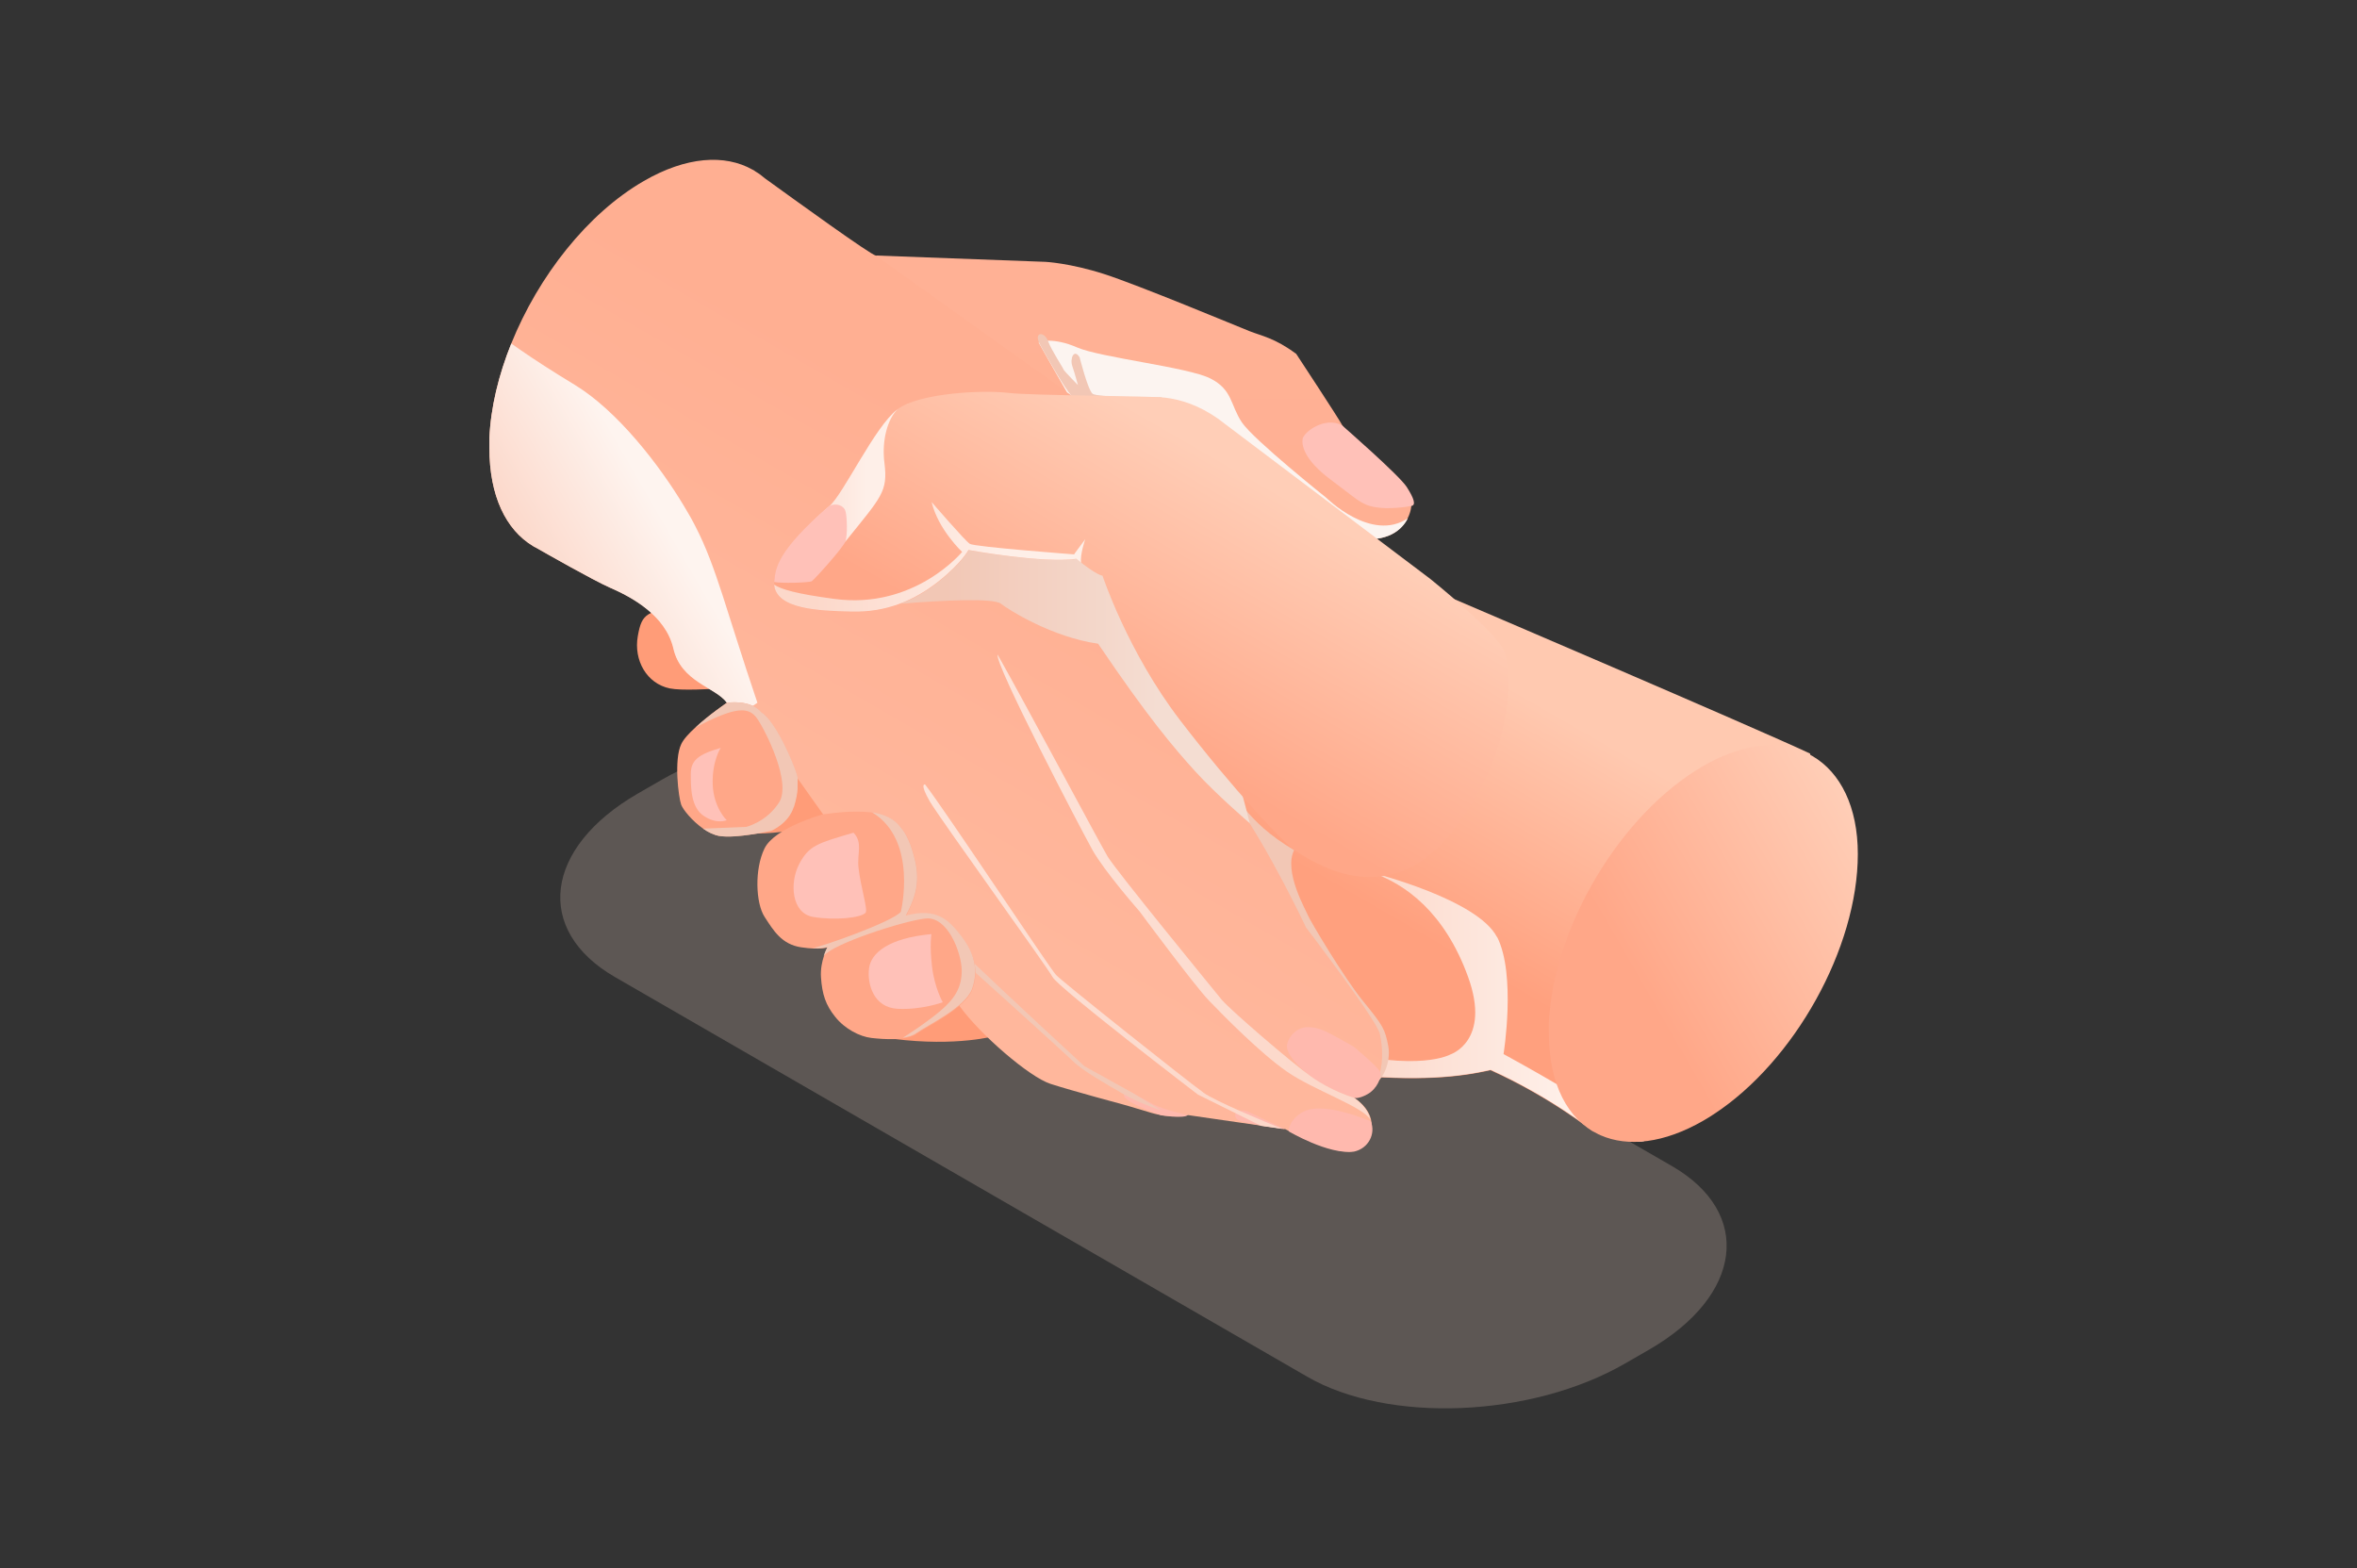 <svg width="236" height="157" viewBox="0 0 236 157" fill="none" xmlns="http://www.w3.org/2000/svg">
<rect x="0" y="0" width="236" height="157" fill="#333333" stroke="none"/>
<path d="M130.896 137.838L61.581 97.826C53.448 93.135 54.486 84.867 63.869 79.445L66.273 78.061C75.656 72.638 89.98 72.042 98.094 76.734L167.408 116.746C175.522 121.437 174.503 129.705 165.12 135.127L162.717 136.511C153.334 141.934 139.01 142.53 130.896 137.838Z" fill="#BEAAA2" fill-opacity="0.3"/>
<path d="M134.51 107.572C142.028 108.322 146.181 107.841 149.239 107.149C155.199 109.841 159.429 113.225 159.429 113.225C159.429 113.225 176.253 112.706 179.964 99.804C183.675 86.903 181.963 78.673 181.233 75.443C175.753 72.867 145.605 59.984 145.605 59.984L105.766 74.251L134.53 107.572H134.51Z" fill="url(#paint0_linear_91_1587)"/>
<path style="mix-blend-mode:multiply" d="M149.891 93.824C147.949 90.036 137.432 87.383 137.432 87.383C140.7 88.517 144.642 91.324 146.988 97.785C149.333 104.245 145.219 105.572 145.219 105.572C145.219 105.572 142.066 107.379 133.24 105.033C132.779 104.918 132.433 104.841 132.125 104.783L134.298 107.283C134.451 107.379 134.605 107.475 134.778 107.571C142.142 108.283 146.219 107.802 149.257 107.11C155.217 109.802 159.447 113.186 159.447 113.186C159.447 113.186 163.331 114.628 164.638 114.243C160.831 111.109 150.545 105.533 150.545 105.533C150.545 105.533 151.833 97.573 149.891 93.785V93.824Z" fill="url(#paint1_linear_91_1587)"/>
<path d="M68.744 60.445C64.745 61.291 64.283 61.291 63.86 63.695C63.437 66.098 64.745 68.444 67.071 68.925C69.398 69.386 77.992 68.386 77.992 68.386L68.744 60.465V60.445Z" fill="#FF9C78"/>
<path d="M99.683 103.703C99.683 103.703 95.819 104.818 89.455 104.011C89.032 100.358 84.417 81.976 84.417 81.976C84.417 81.976 80.187 83.38 75.823 83.457C71.477 83.534 71.977 76.919 79.264 76.227C86.551 75.535 92.473 76.016 94.031 77.035C95.588 78.054 105.74 96.801 105.74 96.801L99.683 103.703Z" fill="#FF9C78"/>
<g style="mix-blend-mode:multiply">
<path d="M120.909 76.309C123.87 79.5 124.62 82.192 129.581 85.115C128.485 87.23 130.792 91.191 130.984 91.69C131.177 92.171 134.541 97.862 136.522 100.285C138.502 102.708 138.675 103.035 139.002 104.727C139.329 106.419 138.329 108.764 136.849 108.803C135.368 108.86 122.121 99.016 119.679 92.633C117.237 86.249 120.928 76.309 120.928 76.309H120.909Z" fill="#F2C7B5"/>
</g>
<path d="M135.561 109.917C138.984 109.225 138.484 104.918 138.157 103.495C137.83 102.092 130.774 92.863 130.774 92.863C130.774 92.863 127.217 85.287 123.756 80.365C120.295 75.443 114.488 67.54 109.085 54.639L109.239 41.872C109.239 41.872 106.182 37.296 104.144 34.45C102.106 31.604 88.243 25.605 87.705 25.586C87.262 25.586 79.495 19.953 76.591 17.857C76.303 17.607 75.995 17.376 75.668 17.184C75.649 17.184 75.63 17.145 75.611 17.145C75.572 17.107 75.534 17.088 75.534 17.088C75.534 17.088 75.495 17.069 75.438 17.03C75.418 17.03 75.399 17.011 75.361 16.992C72.573 15.415 68.708 15.665 64.459 18.126C58.825 21.375 53.903 27.663 51.192 34.392C49.923 37.546 49.135 40.795 49 43.871C49 44.198 49 44.506 49 44.833C49 49.659 50.654 53.043 53.384 54.677C53.384 54.677 53.403 54.677 53.441 54.716C53.461 54.716 53.499 54.754 53.518 54.754C53.557 54.773 53.576 54.793 53.634 54.812C54.749 55.446 59.267 58.023 61.075 58.83C61.113 58.83 61.152 58.869 61.171 58.869C63.132 59.734 66.651 61.541 67.439 64.925C68.208 68.309 71.688 68.79 72.803 70.367C72.919 70.52 73.073 70.713 73.246 70.944C73.342 71.059 73.438 71.155 73.553 71.27C73.63 71.367 73.707 71.443 73.784 71.52C73.822 71.559 73.842 71.597 73.899 71.636C75.745 73.616 78.898 76.577 78.898 76.577C78.898 76.577 94.05 97.939 96.107 100.765C98.164 103.591 103.048 107.821 105.182 108.514C107.316 109.206 112.412 110.571 112.412 110.571C112.412 110.571 113.258 110.802 115.276 111.417C117.295 112.013 118.987 111.648 118.987 111.648L128.697 113.051C128.697 113.051 134.35 116.147 135.946 115.07C137.561 113.974 138.157 111.686 135.619 109.917H135.561Z" fill="url(#paint2_linear_91_1587)"/>
<path style="mix-blend-mode:multiply" d="M75.822 70.369C75.149 70.85 74.495 71.272 73.861 71.638C73.861 71.638 73.784 71.561 73.765 71.522C73.688 71.426 73.611 71.349 73.534 71.272C73.438 71.157 73.323 71.042 73.226 70.946C73.053 70.734 72.88 70.542 72.784 70.369C71.65 68.792 68.189 68.311 67.42 64.927C66.631 61.544 63.113 59.736 61.152 58.871C61.113 58.871 61.094 58.832 61.056 58.832C59.267 58.025 54.749 55.448 53.634 54.814C53.595 54.795 53.557 54.776 53.518 54.756C53.48 54.756 53.461 54.718 53.441 54.718C53.403 54.699 53.384 54.679 53.384 54.679C50.654 53.045 49 49.642 49 44.835C49 44.508 49 44.2 49 43.874C49.135 40.797 49.923 37.548 51.192 34.395C52.384 35.24 53.941 36.298 55.922 37.529C56.441 37.855 56.999 38.202 57.575 38.548C61.863 41.163 66.055 46.604 68.496 50.68C68.939 51.411 69.343 52.122 69.65 52.737C71.746 56.814 72.707 61.12 75.841 70.369H75.822Z" fill="url(#paint3_linear_91_1587)"/>
<path style="mix-blend-mode:multiply" d="M90.164 60.447C94.413 60.1 99.47 59.85 100.22 60.447C100.97 61.042 105.373 63.811 109.949 64.446C114.89 71.752 117.525 74.867 119.678 77.232C121.831 79.597 125.139 82.423 125.139 82.423C125.139 82.423 118.928 57.062 113.121 54.005C107.315 50.929 95.298 49.16 93.279 50.256C91.26 51.352 90.164 60.447 90.164 60.447Z" fill="url(#paint4_linear_91_1587)"/>
<path d="M129.753 35.407C127.619 33.831 126.33 33.638 125.119 33.158C123.908 32.677 113.948 28.524 110.526 27.428C107.103 26.332 104.681 26.216 104.681 26.216L87.684 25.582L108.084 40.156C108.084 40.156 131.003 53.269 135.694 53.904C140.366 54.558 141.251 51.558 141.309 50.654C141.366 49.731 140.424 48.578 140.424 48.578C140.424 48.578 134.598 43.021 134.387 42.56C134.175 42.098 129.772 35.407 129.772 35.407H129.753Z" fill="url(#paint5_linear_91_1587)"/>
<g style="mix-blend-mode:multiply">
<path d="M132.793 49.835C132.793 49.835 125.544 44.048 124.352 42.298C123.179 40.548 123.429 39.029 121.199 37.895C118.968 36.761 110.162 35.799 107.836 34.78C105.529 33.761 103.894 34.165 104.01 34.319C104.048 34.376 105.24 36.53 106.836 39.279L108.086 40.164C108.086 40.164 131.005 53.277 135.696 53.911C138.965 54.354 140.388 53.046 140.965 51.892C137.311 54.334 132.793 49.835 132.793 49.835Z" fill="#FCF4F0"/>
</g>
<path d="M134.372 42.583C132.622 41.66 130.527 43.275 130.43 43.948C130.315 44.621 130.623 46.063 133.218 48.005C135.833 49.947 136.256 50.523 137.66 50.773C139.063 51.023 140.832 50.754 141.313 50.658C141.794 50.581 141.601 49.927 140.852 48.755C140.102 47.582 134.372 42.583 134.372 42.583Z" fill="#FFC1B8"/>
<g style="mix-blend-mode:multiply">
<path d="M108.102 35.781C107.544 34.858 107.102 35.897 107.371 36.666C107.64 37.454 107.929 38.55 107.929 38.55C107.929 38.55 106.506 37.108 106.487 36.993C106.467 36.858 105.295 35.108 104.929 34.128C104.564 33.147 103.449 33.224 104.122 34.474C104.795 35.724 106.525 38.742 107.237 39.569C107.948 40.396 110.736 42.069 110.736 42.069L116.37 39.781C116.37 39.781 109.871 39.838 109.39 39.415C108.909 38.992 108.102 35.781 108.102 35.781Z" fill="#F2C7B5"/>
</g>
<path d="M121.947 41.91C120.101 40.621 118.313 40.006 116.659 39.814C115.006 39.621 103.277 39.621 100.932 39.333C98.586 39.045 92.106 39.295 89.837 40.987C87.588 42.679 84.435 49.447 83.031 50.658C81.627 51.869 77.59 55.542 77.513 58.272C77.436 61.022 81.858 61.175 85.338 61.252C88.799 61.329 91.587 60.118 93.933 58.272C96.279 56.426 96.99 55.08 96.99 55.08C96.99 55.08 104.45 56.445 107.796 55.965C109.815 57.618 110.391 57.638 110.391 57.638C110.391 57.638 112.91 65.271 118.178 72.135C123.447 78.999 128.715 84.652 129.888 85.306C131.061 85.959 138.675 91.574 145.212 83.498C151.749 75.442 151.422 67.136 150.615 65.194C149.807 63.252 143.193 57.945 143.193 57.945L121.947 41.91Z" fill="url(#paint6_linear_91_1587)"/>
<path style="mix-blend-mode:multiply" d="M107.583 55.507C107.583 55.507 97.585 54.757 97.104 54.449C96.624 54.142 93.278 50.258 93.278 50.258C93.932 53.007 96.335 55.257 96.335 55.257C96.335 55.257 91.586 61.025 83.588 59.968C79.8 59.468 78.185 59.006 77.512 58.526C77.723 61.006 81.972 61.16 85.318 61.237C88.779 61.313 91.567 60.102 93.913 58.256C96.258 56.411 96.97 55.065 96.97 55.065C96.97 55.065 104.43 56.43 107.775 55.949C107.949 56.084 108.102 56.218 108.256 56.334C108.102 55.622 108.66 53.988 108.66 53.988L107.564 55.468L107.583 55.507Z" fill="url(#paint7_linear_91_1587)"/>
<path style="mix-blend-mode:multiply" d="M89.882 40.965C89.882 40.965 89.863 40.965 89.863 40.984C87.613 42.676 84.46 49.444 83.056 50.655C81.806 51.713 78.538 54.693 77.711 57.27C80.307 56.866 84.671 54.193 84.671 54.193C88.248 49.733 88.921 49.252 88.555 46.349C88.267 44.08 88.882 41.926 89.882 40.965Z" fill="url(#paint8_linear_91_1587)"/>
<g style="mix-blend-mode:multiply">
<path d="M90.801 40.449C90.801 40.449 90.878 40.429 90.898 40.41C90.859 40.41 90.82 40.449 90.801 40.449Z" fill="#FCF4F0"/>
</g>
<path d="M83.03 50.652C83.761 50.326 84.511 50.614 84.665 51.21C84.818 51.806 84.857 53.556 84.665 54.171C84.472 54.786 81.55 58.017 81.281 58.19C81.011 58.343 78.223 58.42 77.512 58.267C77.647 56.882 77.82 55.152 83.03 50.652Z" fill="#FFC1B8"/>
<path d="M135.586 104.816C132.952 103.336 132.202 102.836 130.933 102.836C129.664 102.836 128.818 104.105 128.857 104.816C128.914 105.547 129.722 106.585 131.241 107.777C132.76 108.969 135.548 109.912 135.548 109.912C135.548 109.912 135.971 110.085 136.932 109.546C137.894 109.008 138.374 107.816 138.182 107.316C137.99 106.816 135.567 104.816 135.567 104.816H135.586Z" fill="#FFB9AE"/>
<path d="M137.257 112.263C135.065 111.359 132.008 110.494 130.508 111.301C129.008 112.109 129.027 113.262 129.027 113.262C129.027 113.262 132.988 115.627 135.565 115.301C137.064 114.974 137.757 113.474 137.257 112.263Z" fill="#FFB9AE"/>
<path d="M124.888 111.26C123.523 110.876 123.389 111.914 124.081 112.202C124.773 112.49 127.637 112.894 127.637 112.894L128.637 113.048L124.888 111.26Z" fill="#FFB9AE"/>
<path d="M118.909 111.644C118.909 111.644 116.487 111.105 115.449 110.548C114.391 109.99 113.353 109.394 113.353 109.394C113.353 109.394 112.084 109.279 112.7 109.952C113.315 110.625 116.256 111.663 116.256 111.663C116.256 111.663 118.39 112.009 118.909 111.663V111.644Z" fill="#FFB9AE"/>
<path style="mix-blend-mode:multiply" d="M122.389 100.171C121.735 99.364 111.699 87.116 110.891 85.732C110.083 84.367 102.796 70.696 99.893 65.543C99.547 66.408 108.161 82.905 109.372 85.078C110.583 87.251 114.102 91.25 114.102 91.25C114.102 91.25 119.563 98.633 121.062 100.191C122.562 101.748 126.196 105.44 128.849 107.285C131.503 109.131 136.579 110.842 137.213 112.111C137.059 111.362 136.54 110.593 135.56 109.9C135.56 109.9 133.31 109.247 131.253 107.766C129.176 106.286 123.023 100.96 122.389 100.152V100.171Z" fill="url(#paint9_linear_91_1587)"/>
<path style="mix-blend-mode:multiply" d="M120.486 109.379C118.986 108.321 106.45 98.362 105.739 97.612C105.046 96.862 94.664 81.172 92.626 78.538C92.626 78.538 92.029 78.384 93.106 80.249C94.202 82.095 104.796 96.727 105.392 97.823C105.988 98.919 119.947 109.59 119.947 109.59L126.273 112.724L128.427 113.032C126.716 112.34 121.697 110.263 120.467 109.379H120.486Z" fill="url(#paint10_linear_91_1587)"/>
<g style="mix-blend-mode:multiply">
<path d="M96.066 95.035C101.546 100.303 108.583 106.745 108.583 106.745L113.333 109.379L116.294 111.186C116.294 111.186 114.179 110.513 112.544 109.571C110.891 108.61 108.449 107.244 107.43 106.245C106.411 105.245 96.951 96.727 96.951 96.727L96.066 95.035Z" fill="#F2C7B5"/>
</g>
<path d="M79.477 80.79C78.958 82.462 77.228 83.174 77.228 83.174C77.228 83.174 73.728 83.981 72.017 83.693C71.479 83.597 70.921 83.328 70.402 82.962C69.306 82.193 68.402 81.078 68.21 80.578C67.941 79.847 67.46 76.059 68.21 74.502C68.441 74.002 68.998 73.406 69.633 72.829C70.998 71.56 72.767 70.368 72.767 70.368C72.767 70.368 75.113 69.965 76.228 71.33C77.766 72.233 79.919 77.463 79.862 77.982C79.804 78.501 79.996 79.136 79.477 80.79Z" fill="#FFA788"/>
<path d="M90.298 82.981C89.01 81.097 86.433 81.27 85.299 81.27C84.165 81.27 82.357 81.539 82.357 81.539C82.357 81.539 77.57 82.866 76.551 84.942C75.532 87.019 75.666 90.422 76.551 91.787C77.435 93.152 78.262 94.556 80.223 94.844C82.184 95.133 82.876 94.844 82.876 94.844C82.876 94.844 82.088 96.19 82.204 97.863C82.319 99.536 82.665 100.612 83.626 101.805C84.568 102.997 86.068 103.785 87.26 103.92C88.452 104.054 90.76 104.227 91.759 103.516C92.759 102.785 96.682 100.959 97.355 99.074C98.028 97.19 97.547 95.421 96.297 93.825C95.067 92.249 93.913 90.903 90.683 91.749C91.51 90.21 92.221 88.595 91.644 86.153C91.067 83.712 90.298 82.981 90.298 82.981Z" fill="#FFA788"/>
<g style="mix-blend-mode:multiply">
<path d="M90.662 91.73C91.489 90.192 92.2 88.577 91.623 86.135C91.046 83.693 90.277 82.963 90.277 82.963C89.547 81.886 88.393 81.482 87.316 81.328C91.95 84.116 90.2 91.288 90.2 91.288C89.316 92.326 82.183 94.806 81.375 94.922C82.452 94.98 82.856 94.806 82.856 94.806C82.856 94.806 82.663 95.153 82.471 95.71C83.413 94.48 90.412 92.211 92.661 91.961C94.911 91.711 96.257 95.403 96.295 97.114C96.315 98.825 95.622 99.959 94.18 101.19C92.738 102.42 90.412 103.901 90.393 103.901C90.931 103.824 91.412 103.689 91.739 103.44C92.738 102.709 96.661 100.882 97.334 98.998C98.007 97.114 97.526 95.345 96.276 93.749C95.046 92.172 93.892 90.826 90.662 91.672V91.73Z" fill="#F2C7B5"/>
</g>
<path d="M85.478 83.363C81.882 84.421 80.998 84.632 80.017 86.517C79.036 88.401 79.248 91.439 81.421 91.804C83.593 92.169 86.227 91.9 86.67 91.381C86.92 91.073 86.17 88.785 85.958 86.863C85.804 85.421 86.42 84.382 85.458 83.363H85.478Z" fill="#FFC1B8"/>
<path d="M93.281 93.519C88.935 93.923 87.205 95.423 87.013 96.961C86.82 98.499 87.455 100.864 89.858 100.999C92.262 101.133 94.396 100.345 94.396 100.345C94.396 100.345 93.569 98.903 93.319 96.749C93.069 94.577 93.261 93.519 93.261 93.519H93.281Z" fill="#FFC1B8"/>
<path d="M72.187 74.871C69.841 75.544 69.168 76.159 69.168 77.505C69.168 78.851 69.168 80.832 70.475 81.697C71.783 82.562 72.763 82.12 72.763 82.12C72.763 82.12 71.456 80.889 71.36 78.543C71.283 76.198 72.167 74.871 72.167 74.871H72.187Z" fill="#FFC1B8"/>
<g style="mix-blend-mode:multiply">
<path d="M79.474 80.79C78.954 82.462 77.224 83.174 77.224 83.174C77.224 83.174 73.725 83.981 72.013 83.693C71.475 83.597 70.917 83.328 70.398 82.962L74.705 82.789C74.705 82.789 76.763 82.308 78.012 80.328C79.262 78.348 76.686 73.233 75.84 71.983C74.994 70.734 73.705 70.695 69.648 72.829C71.014 71.56 72.782 70.368 72.782 70.368C72.782 70.368 75.128 69.965 76.243 71.33C77.782 72.233 79.935 77.463 79.877 77.982C79.82 78.501 80.012 79.136 79.493 80.79H79.474Z" fill="#F2C7B5"/>
</g>
<path d="M155.082 103.399C155.082 108.591 157.005 112.129 160.1 113.59H160.12C160.12 113.59 160.177 113.609 160.273 113.667C163.004 114.859 166.599 114.474 170.541 112.206C170.906 111.994 171.252 111.783 171.598 111.552C179.655 106.284 186.019 94.92 186.019 85.499C186.019 76.078 179.097 71.732 170.541 76.693C162.273 81.461 155.524 92.805 155.082 102.419C155.082 102.746 155.082 103.053 155.082 103.38V103.399Z" fill="url(#paint11_linear_91_1587)"/>
<defs>
<linearGradient id="paint0_linear_91_1587" x1="132.088" y1="106.168" x2="157.66" y2="61.83" gradientUnits="userSpaceOnUse">
<stop offset="0.31" stop-color="#FFA07E"/>
<stop offset="0.82" stop-color="#FFC9B0"/>
</linearGradient>
<linearGradient id="paint1_linear_91_1587" x1="132.125" y1="100.861" x2="164.619" y2="100.861" gradientUnits="userSpaceOnUse">
<stop offset="0.13" stop-color="#FCD8CA"/>
<stop offset="0.74" stop-color="#FEEFE8"/>
</linearGradient>
<linearGradient id="paint2_linear_91_1587" x1="81.744" y1="95.131" x2="113.988" y2="39.295" gradientUnits="userSpaceOnUse">
<stop offset="0.17" stop-color="#FFB79C"/>
<stop offset="0.82" stop-color="#FFAF92"/>
</linearGradient>
<linearGradient id="paint3_linear_91_1587" x1="54.076" y1="57.89" x2="67.997" y2="49.853" gradientUnits="userSpaceOnUse">
<stop stop-color="#FCD8CA"/>
<stop offset="0.85" stop-color="#FEF4EF"/>
</linearGradient>
<linearGradient id="paint4_linear_91_1587" x1="90.164" y1="66.195" x2="125.119" y2="66.195" gradientUnits="userSpaceOnUse">
<stop offset="0.13" stop-color="#F2C7B5"/>
<stop offset="0.74" stop-color="#F4DDD2"/>
</linearGradient>
<linearGradient id="paint5_linear_91_1587" x1="114.486" y1="54" x2="114.486" y2="25.601" gradientUnits="userSpaceOnUse">
<stop offset="0.17" stop-color="#FFB093"/>
<stop offset="0.82" stop-color="#FFB195"/>
</linearGradient>
<linearGradient id="paint6_linear_91_1587" x1="107.757" y1="76.999" x2="126.523" y2="44.486" gradientUnits="userSpaceOnUse">
<stop offset="0.17" stop-color="#FFA788"/>
<stop offset="0.91" stop-color="#FFCEB7"/>
</linearGradient>
<linearGradient id="paint7_linear_91_1587" x1="77.531" y1="55.757" x2="108.679" y2="55.757" gradientUnits="userSpaceOnUse">
<stop offset="0.13" stop-color="#FCD8CA"/>
<stop offset="0.74" stop-color="#FEEFE8"/>
</linearGradient>
<linearGradient id="paint8_linear_91_1587" x1="77.711" y1="49.117" x2="89.882" y2="49.117" gradientUnits="userSpaceOnUse">
<stop offset="0.13" stop-color="#FCD8CA"/>
<stop offset="0.74" stop-color="#FEEFE8"/>
</linearGradient>
<linearGradient id="paint9_linear_91_1587" x1="99.874" y1="88.827" x2="137.232" y2="88.827" gradientUnits="userSpaceOnUse">
<stop stop-color="#FDE3D9"/>
<stop offset="0.81" stop-color="#FCD8CA"/>
</linearGradient>
<linearGradient id="paint10_linear_91_1587" x1="92.472" y1="95.785" x2="128.446" y2="95.785" gradientUnits="userSpaceOnUse">
<stop stop-color="#FDE3D9"/>
<stop offset="0.81" stop-color="#FCD8CA"/>
</linearGradient>
<linearGradient id="paint11_linear_91_1587" x1="153.275" y1="104.438" x2="187.845" y2="84.48" gradientUnits="userSpaceOnUse">
<stop offset="0.31" stop-color="#FFA788"/>
<stop offset="1" stop-color="#FFCEB7"/>
</linearGradient>
</defs>
</svg>
